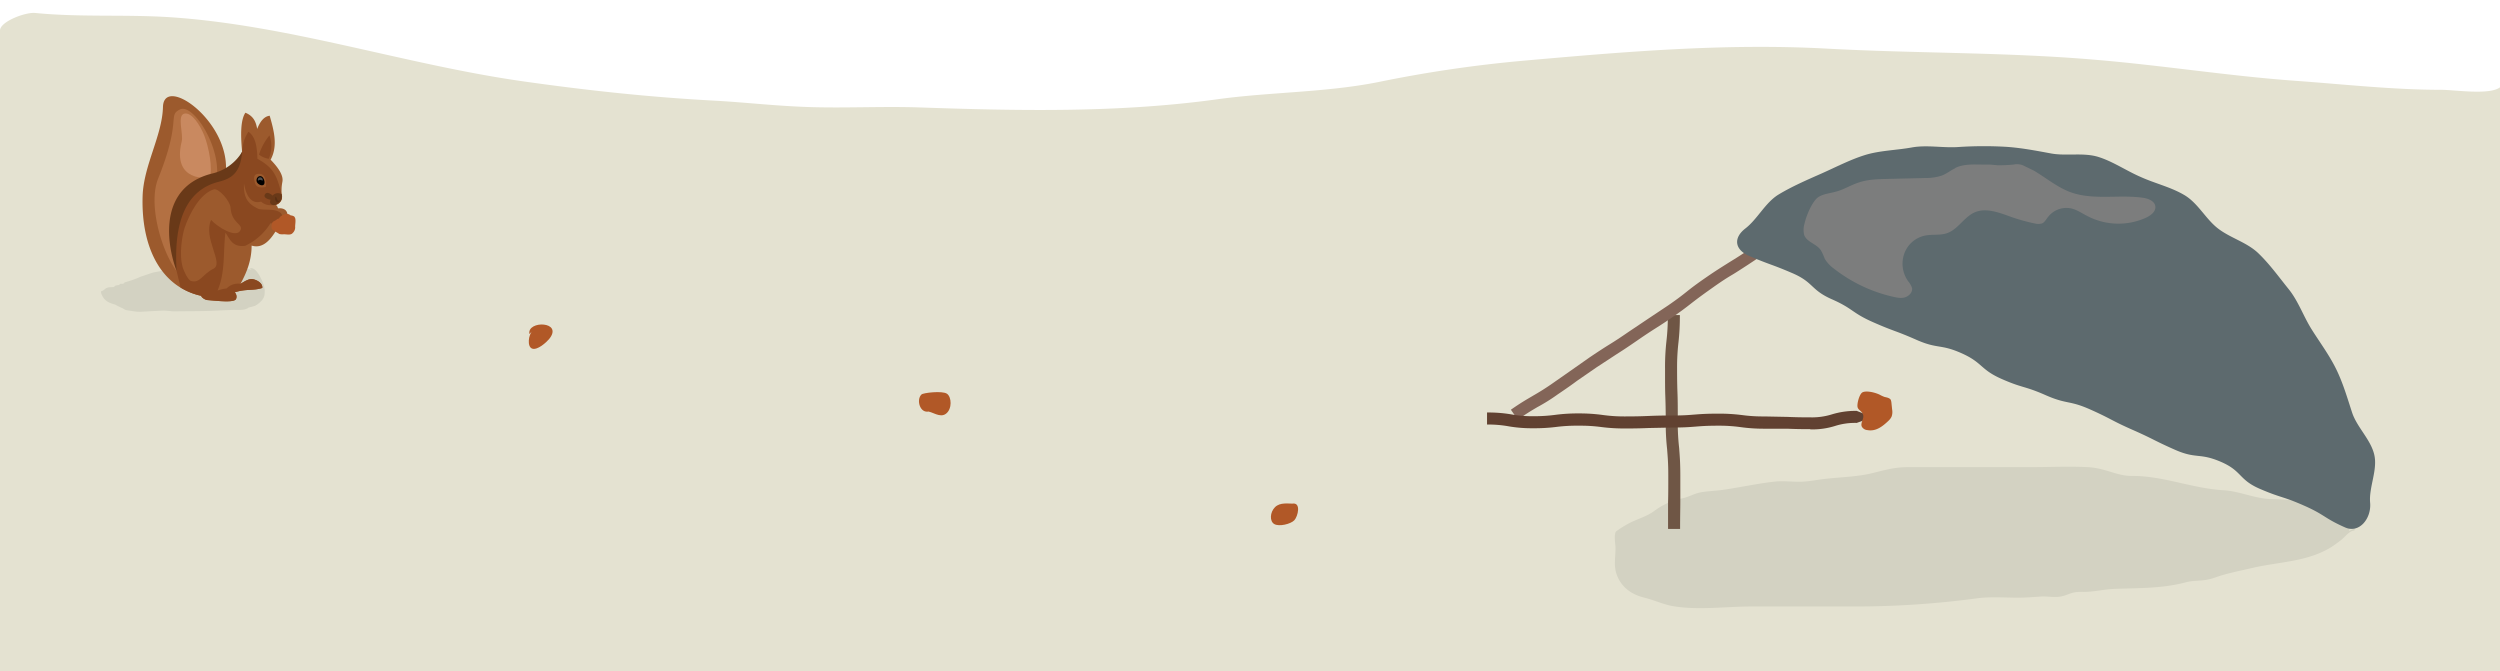 <?xml version="1.0" encoding="UTF-8"?> <svg xmlns="http://www.w3.org/2000/svg" viewBox="0 0 1080 290" width="1080px" height="290px"><g><path d="M1080,37.7c-4.4,3.5-19.8,1.1-25.3,1.1-21,0-42.2-2.4-63.2-3.9-28.9-2.1-57.6-6.7-86.6-9.1-38.6-3.3-77.2-2.7-115.8-4.8-44-2.4-87.9,1.4-131.8,5.3a557.7,557.7,0,0,0-61.6,9.1c-22.9,4.6-46.7,4.3-69.9,7.5-42.9,5.9-85.7,5-128.9,3.5-15.2-.5-30.4.3-45.6-.1s-28.2-2-42.3-2.8C280.6,42,253,39,225,35,173.9,27.6,124.5,10.7,72.9,7.4c-19.2-1.2-38.6.1-57.7-1.8C11,5.2,0,9.3,0,13.2V290H1080Z" fill="#e4e2d1"></path><path d="M108.7,116.5l-3.4-.6c-.7-.1-1.8-.7-2.5-.8a24.5,24.5,0,0,0-5.4.1l-6.6.2c-2.2.1-4.1-.2-6.2-.2l-5.5.3a43.7,43.7,0,0,0-5.4.8,24.8,24.8,0,0,1-2.7.3c-1,.1-.9.3-1.6.5s-2.5.4-3.8.8l-5,1.7a42.3,42.3,0,0,1-6.8,2.4,1,1,0,0,1-.8.6h-.7c-.4,0-.7.1-.7.5l-1.4.2c-.6.1-.6.6-1.3.7s-1.7,0-2.6.3-1.4,1.2-2.3,1.4.1,2.1.8,3.1a6.5,6.5,0,0,0,2.6,2,22.5,22.5,0,0,0,2.4.8,28,28,0,0,0,3,1.5c.5.2.9.6,1.5.8s1.9.3,3,.5a18.7,18.7,0,0,0,3.4.3l5.2-.3,4.2-.2c2-.1,3.9.4,5.9.3,6.5-.1,12.9,0,19.4-.4l4.7-.2c1.7-.1,4.2.2,5.8-.3s.9-.5,1.5-.7,2-.5,2.8-.8a10,10,0,0,0,2.6-2,4.9,4.9,0,0,0,1.4-2.4,9.2,9.2,0,0,0-.5-5.2c-.7-1.8-3-7.4-5.8-6.6" fill="#d3d2c2"></path><path d="M1017.4,228.1l-.3,1.1c-2.3.1-4.1,2.9-6,4.3s-3.3,2.5-4.9,3.4c-10.3,5.9-21.9,5.8-33.4,8.5-5.5,1.3-10.6,2.2-15.9,4.1s-8.4.9-12.8,2.1c-10.3,2.7-20.1,2.4-30.7,2.8-4.7.2-9.1,1.4-13.9,1.3s-5.6,1.2-8.8,1.9-6.2-.1-9,.1-6.4.5-9.8.5c-5.9,0-12.2-.5-18,.3a394.9,394.9,0,0,1-54.5,3.5H756.6c-11,0-23.9,1.8-34.7-.3-3.5-.7-7.8-2.6-11.5-3.5s-8.3-2.9-11-7.8-1.5-8.8-1.5-13.5c0-1.9-.8-5.7.2-7.3a48.9,48.9,0,0,1,5-3.2c4-2.2,7.8-3,11.3-5.5s4.1-2.6,6.2-3.7,3.3-1.3,6.1-1.9,4.9-1.9,7.5-2.5,6.7-.7,10.2-1.2c7.7-1.1,15.1-2.8,22.8-3.6,3.5-.3,7.3.2,10.9.1s6.6-.8,10.2-1.2c6.8-.8,14-.9,20.5-2.5s9.9-2.6,15.7-2.6h53.1c8,0,16.2-.4,24.2,0s12.4,3.8,19.1,3.8c13.6-.1,26,5.4,39.8,6.2,6.8.4,13.4,3.6,20.3,3.8,4.9.2,9.1.1,13.5,1.6.7.2,1.7.9,2.5,1.2s2.4.6,3.6.9,4.2,2.6,6.7,3.6,8.9,2.1,7.5,6.5" fill="#d3d2c2"></path><path d="M725.8,228.5h-5.2V216.9c.1-2.9.1-5.7.1-11.5s-.3-8.4-.5-11.3a99.4,99.4,0,0,1-.6-11.8c0-5.7-.1-8.6-.2-11.5s-.1-5.8-.1-11.6a99.4,99.4,0,0,1,.6-11.8,93.5,93.5,0,0,0,.6-11.3h5.2a99.4,99.4,0,0,1-.6,11.8,93.5,93.5,0,0,0-.6,11.3c0,5.7.1,8.7.2,11.5s.1,5.8.1,11.6a92.1,92.1,0,0,0,.6,11.3c.2,2.9.5,5.9.5,11.8v11.5c0,2.9-.1,5.8-.1,11.6" fill="#6f5645"></path><path d="M655.7,181.3l-3-4.3c4.3-3,6.6-4.3,8.8-5.6s4.4-2.5,8.5-5.3l8.3-5.8,8.4-5.9c4.3-2.9,6.5-4.3,8.6-5.6s4.3-2.7,8.5-5.6l8.5-5.7,8.4-5.6c4.2-2.9,6.1-4.4,8.1-6s4.1-3.2,8.3-6.1,6.5-4.3,8.7-5.7,4.3-2.6,8.5-5.4l8.1.8c-4.2,2.9-11.7,7.8-13.9,9.1s-4.3,2.6-8.4,5.5-6,4.3-8.1,5.9-4,3.2-8.3,6.2-6.4,4.3-8.6,5.7-4.2,2.7-8.4,5.6-6.4,4.3-8.6,5.7l-8.4,5.5-8.4,5.8c-2,1.5-4.1,3-8.4,5.9a80,80,0,0,1-8.8,5.5c-2.2,1.3-4.3,2.5-8.4,5.4" fill="#836558"></path><path d="M782.1,185.4c-5.1,0-7.6-.1-10.1-.2h-9.9a72.2,72.2,0,0,1-10.3-.7,67.5,67.5,0,0,0-9.6-.6c-4.9,0-7.3.2-9.8.4s-5.1.4-10.2.4l-9.9.2c-2.5.1-5,.2-10.1.2a77.3,77.3,0,0,1-10.3-.6,67.5,67.5,0,0,0-9.6-.6,71.9,71.9,0,0,0-9.7.5,74.9,74.9,0,0,1-10.3.6,58.7,58.7,0,0,1-10.4-.8,49.7,49.7,0,0,0-9.5-.8v-5.2a58.7,58.7,0,0,1,10.4.8,48.9,48.9,0,0,0,9.5.8,68.1,68.1,0,0,0,9.7-.6,74.9,74.9,0,0,1,10.3-.6,73.4,73.4,0,0,1,10.3.7,67.5,67.5,0,0,0,9.6.6c5,0,7.5-.1,9.9-.2s5-.2,10.1-.2,7.3-.2,9.8-.4,5.1-.4,10.2-.4a77.3,77.3,0,0,1,10.3.6,66.4,66.4,0,0,0,9.6.6l10.1.2c2.4.1,4.9.2,9.9.2a28.8,28.8,0,0,0,9.3-1.3,34.9,34.9,0,0,1,10.7-1.5l6.9,2.7-6.9,2.5a28.4,28.4,0,0,0-9.3,1.3,33,33,0,0,1-10.7,1.5" fill="#614131"></path><path d="M924.9,76.5c-6.3-2.7-12-6.7-18.4-8.7s-13.9-.3-20.4-1.5-13.2-2.5-19.9-2.9a166.8,166.8,0,0,0-20,.1c-6.8.5-13.7-1-20.3.2S812,65,805.6,67s-12.7,5.3-18.8,8-12.6,5.5-18.4,9S759.3,94.6,754,98.7s-4.6,9.1,1.5,11.8c9.3,4,9.5,3.5,18.8,7.5s7.8,7.2,17.1,11.3,8.5,5.8,17.8,9.9,9.4,3.5,18.7,7.6,10.3,1.7,19.5,5.8,8,7,17.3,11.1,9.7,2.9,19,7,10.1,2.1,19.3,6.2,9,4.7,18.3,8.8,9,4.5,18.3,8.6,10.5,1.2,19.8,5.2,7.6,7.7,16.9,11.7,9.7,3.1,19,7.2,8.6,5.4,17.9,9.5c6.1,2.6,11.3-4,10.7-10.7s3.3-14.1,1.8-20.7-7.5-11.9-9.6-18.3-3.9-12.7-6.9-18.8-6.9-11.3-10.5-17-5.8-12.3-10-17.5-8.2-10.8-13.1-15.5-11.9-6.5-17.3-10.6-8.7-11-14.6-14.5-12.6-5-18.8-7.8" fill="#5d6a6e"></path><path d="M812,170.5a13.8,13.8,0,0,0,2.2,1c.9.2,2.1.4,2.6,1.2a5,5,0,0,1,.3,1.3l.3,2.9a6.1,6.1,0,0,1-.2,3,5.9,5.9,0,0,1-1.3,1.8c-2.6,2.5-5.5,4.8-9.2,4.1a3,3,0,0,1-2.4-1.5c-.7-1.6,1-3.3.6-5s-2-2-2.4-3.3.6-5.2,1.8-6.3,5.2-.4,7.7.8" fill="#b15827"></path><path d="M844.6,72.7c-1.9.9-3.6,2.3-5.6,3.1a21.7,21.7,0,0,1-7.2,1.1l-16.6.4c-4,.1-8,.2-11.8,1.4s-6.3,2.9-9.6,3.9-5.8,1-8.2,2.5-5.1,7.3-6.1,11.7a9.4,9.4,0,0,0-.1,4.7c1.1,3.1,5.3,3.8,7.2,6.6a24.8,24.8,0,0,1,1.7,3.7,14.2,14.2,0,0,0,3.9,4.2,64.5,64.5,0,0,0,25.6,12.2c1.8.4,3.6.8,5.3.2s3.2-2.2,2.9-4a8.8,8.8,0,0,0-1.6-2.8,13,13,0,0,1-1.8-11.9,12.1,12.1,0,0,1,8.9-7.9c3.2-.7,6.6,0,9.7-1.1,4.8-1.7,7.4-7.2,12.2-9.1s10.4.3,15.4,2.1a82.2,82.2,0,0,0,10.5,2.9,5.7,5.7,0,0,0,2.9-.1c1.1-.5,1.7-1.7,2.5-2.7A10,10,0,0,1,895,90.1c2.4.6,4.5,2.1,6.7,3.2a28.9,28.9,0,0,0,25.5.7c2-1,4.2-2.6,3.9-4.9s-3.2-3.4-5.6-3.7c-10.3-1.4-21.3,1.2-31.1-2.4-5.7-2.1-10.5-6.2-15.8-9.3l-4.5-2.2a7,7,0,0,0-4.3-.4c-2.2.2-4.4.3-6.7.3l-3.4-.3h-2.8c-4.1,0-8.5-.4-12.3,1.5" fill="#7c7d7d"></path><path d="M559.3,217.6c-2.8,0-6.3-.7-8.5,1.5s-2.4,6.1-.3,7.3,7,0,8.6-1.6,3.2-8.1-1-7.2" fill="#b15827"></path><path d="M230,143c-1.7,1.5-2.4,6.8-.1,7.6s6.1-2.7,7.3-4.1c6.4-7.8-9.6-8.2-8.5-2.2" fill="#b15827"></path><path d="M400.2,177.7c2.5-.1,5.8,3.1,8.5,1s2.4-7.2.4-8.6-10.3-.4-11,.3c-2.4,2.2-.7,8.5,3.4,7.3" fill="#b15827"></path><path d="M86.9,127.8C69.3,123.9,61,106.6,61.6,85c.3-13.3,8.5-26.4,8.8-38.8.4-13.9,28.4,5.8,27.2,27.5,0,.5,5.5-3.9,7-8.1-.7-7.3-.7-13.7,1.4-16.9,3.7,1.5,4.6,4.2,5.1,7,1.3-3.3,3-5.4,5.4-5.7,1.9,6.6,3.6,13.1.4,19,3.4,3.5,5.6,6.8,5.1,9.5s-.3,3.5-.4,5.2a3.6,3.6,0,0,1-2.5,4.8c.6.4.7.6,1,1.5,3.2-.3,4.8,1.5,3.8,4.9a7.4,7.4,0,0,1-.7,5.9l-3-2.8c-3.1,5.6-6.6,9.6-11.5,8.1,0,6.3-2.1,11.6-4.8,16.5,1.6-.9,3.5-2.3,5.3-2s4.4,1.8,4.1,3.8c-4,1.3-7.1.3-11.9,1.9a2.6,2.6,0,0,1,.6,2.8c-.6,1.6-6.2,1.1-12.7.5-.8-.2-2.2-1-2.4-1.8" fill="#9c5a2d"></path><path d="M76.3,117.1c-6.6-8.7-12.4-28.9-8-39.9,10.3-25.6,4-27.2,9.4-29.9s16.4,14.1,16.1,27c-1.5,1.7,8-2.6,6.5-.9L82.4,83.7,75.2,96.5c.2,3.6-.4,7.2-.2,10.8a69.5,69.5,0,0,0,1.3,9.8" fill="#b37042"></path><path d="M90.5,76.8c1.6-3.8-.4-13.5-2.2-18.1s-5.5-10.4-8.7-9.6-.3,8.8-1.1,12C74.1,79,90.4,76.8,90.5,76.8" fill="#c98960"></path><path d="M86.9,127.8a28.2,28.2,0,0,1-8.9-3.6l-1.7-7.1c-.9-4.5-1.7-9-2.5-13.5,1.7-5.9,3.3-11.8,5-17.7L91,76.3l11.2-3.9c.8-1.4,1.6-5.5,2.4-6.8.4-4.5,1.1-6,2.7-8.7,3,2,3.8,6.4,3.9,11.7,7.1,3.9,8.4,7.3,10.4,15.1a3.6,3.6,0,0,1-2.5,4.8c-2.4.4-4.6.2-6.3-1.4-4.6,1.3-6.6-3.2-7.4-7.8-.2,5.5,1.1,8.6,6.4,11,3.2.6,7.3-.3,9.6,1.8a12,12,0,0,1,1.9,6.7c-1.9-1.3-3.7-2.5-6.5-2.3a25.6,25.6,0,0,1-10.9,9.7c-5.5.7-6.6-2.9-8.5-5.7-1.1,8.4.1,16.7-3.4,25a18.3,18.3,0,0,1,3.9-.9,7,7,0,0,1,6-2c1.6-.9,3.5-2.3,5.3-2s4.4,1.8,4.1,3.8c-4,1.3-7.1.3-11.9,1.9a2.6,2.6,0,0,1,.6,2.8c-.6,1.6-6.2,1.1-12.7.5-.8-.2-2.2-1-2.4-1.8" fill="#8a4820"></path><path d="M76.3,117.1c-1.4-22,4.5-35.2,18.3-38.6,5.5-1.4,9.3-3.9,10-12.9A20.5,20.5,0,0,1,91.5,75c-22.6,5.8-20,29.1-15.2,42.1" fill="#693918"></path><path d="M121.6,83.9a2.9,2.9,0,0,0-3.8.6c-1.1-.9-2.5-1.8-3.3-.6s.6,2.1,2.4,2.4c-.5,1.2-.2,2,1.1,2.3s4.5-2,3.6-4.7" fill="#693918"></path><path d="M119,85c.4-.3.6,1.4,1.2,1.7s1.2-.7,1.1-.3-1.3,1.2-1.6,1A2,2,0,0,1,119,85" fill="#582f13"></path><path d="M114.7,80.8c.4-.1.7-5.5-2.4-5.7s-2.7,2-2.2,3.8,1.8,2.4,4.6,1.9" fill="#9c5a2d"></path><path d="M111.4,76.5a1.4,1.4,0,0,1,2.2.3c.6.7,1,2.4.3,3s-2.1,0-2.7-.8a1.9,1.9,0,0,1,.2-2.5"></path><path d="M112.4,76.6a1.1,1.1,0,0,1,1.1,1.1c0,.7-.5,0-1.1,0s-1,.7-1,0a1,1,0,0,1,1-1.1" fill="#4d4d4d"></path><path d="M111.9,66.8a24.7,24.7,0,0,1,4.5-8.3,13.6,13.6,0,0,1-.3,10.1,9.3,9.3,0,0,1-4.2-1.8" fill="#8a4820"></path><path d="M79,115.7c-1.8-5.9-.2-14.2.7-17.1,2.1-6.2,6.6-14.9,12.7-16.8,2-.6,7,5,7.2,7.9.4,6.7,5.3,7,4.4,9.5-1.6,4.3-10.4-1.4-12.8-4.2-3.6,7.9,5.7,18.8,1,21.1s-5.8,6.4-9.6,5.3c-1.4-.3-3.2-4.4-3.6-5.7" fill="#9c5a2d"></path><path d="M125.7,92.7c-.6.1-1.3-.4-2-.3a5.3,5.3,0,0,0-2.7,1.3l-.5.7c-.2.1-.6.1-.8.3l-.8.6c-.4.2-1,.4-1.2.8a3.9,3.9,0,0,0-.3,2.6c.2.6,1.2,1.1,1.8,1.5l.7.4.8.5a5.9,5.9,0,0,0,1.9.1c1.2,0,3,.5,3.8-.5a3.3,3.3,0,0,0,1.1-2.8c0-1,.4-3-.1-3.9s-.6-.5-.8-.7-1.3-.2-1.6-.6" fill="#b15827"></path></g></svg> 